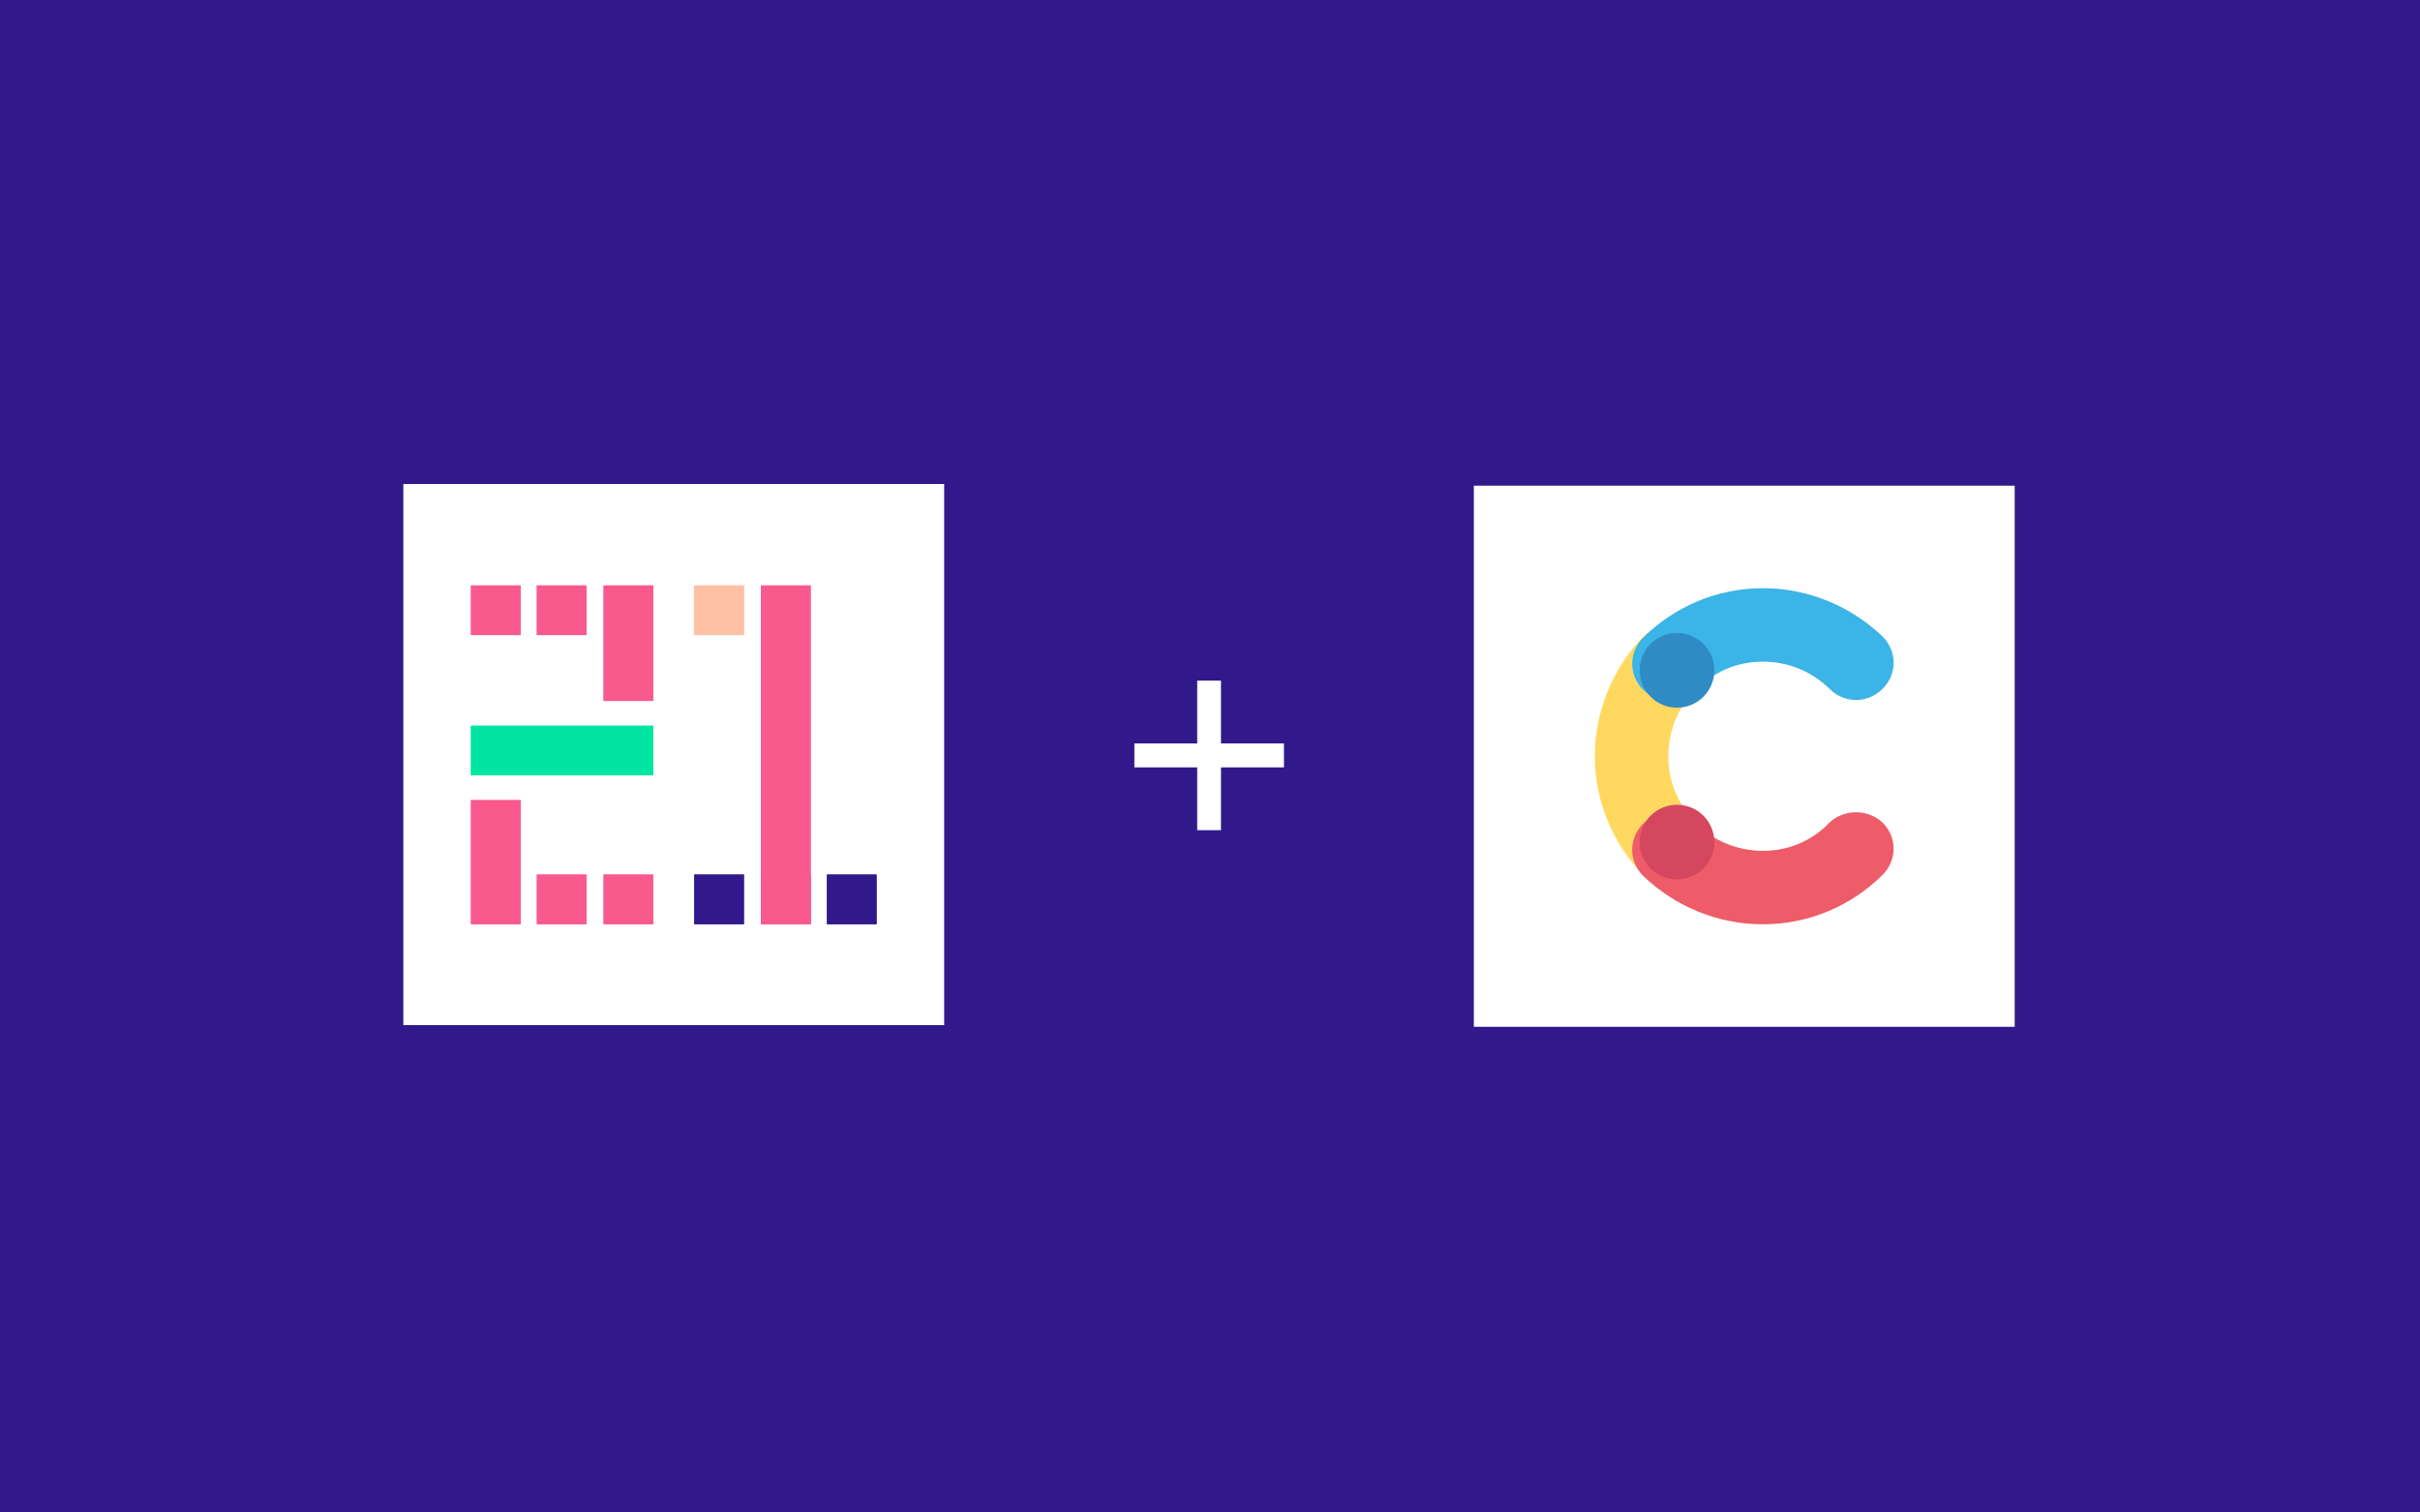 <?xml version="1.0" encoding="UTF-8"?>
<svg width="1440px" height="900px" viewBox="0 0 1440 900" version="1.1" xmlns="http://www.w3.org/2000/svg" xmlns:xlink="http://www.w3.org/1999/xlink">
    <title>21YunBox + Contentful</title>
    <g id="21YunBox-+-Contentful" stroke="none" stroke-width="1" fill="none" fill-rule="evenodd">
        <rect fill="#31198C" x="0" y="0" width="1440" height="900"></rect>
        <g id="Group-3" transform="translate(877, 289)">
            <rect id="Rectangle" fill="#FFFFFF" x="-1.42108547e-13" y="0" width="321.825" height="322"></rect>
            <g id="Group" transform="translate(72, 61)" fill-rule="nonzero">
                <path d="M60.578,139.676 C49.961,129.6 43.716,115.744 43.716,100 C43.716,84.256 49.961,70.4 59.953,60.324 C68.696,51.507 68.696,37.652 59.953,28.835 C51.21,20.018 37.471,20.018 28.728,28.835 C11.241,47.099 0,72.29 0,100 C0,127.71 11.241,152.901 29.352,171.165 C38.095,179.982 51.835,179.982 60.578,171.165 C68.696,162.348 68.696,148.493 60.578,139.676 Z" id="Path" fill="#FFD85F"></path>
                <path d="M60.324,60.578 C70.4,49.961 84.256,43.716 100,43.716 C115.744,43.716 129.6,49.961 139.676,59.953 C148.493,68.696 162.348,68.696 171.165,59.953 C179.982,51.21 179.982,37.471 171.165,28.728 C152.901,11.241 127.71,0 100,0 C72.29,0 47.099,11.241 28.835,29.352 C20.018,38.095 20.018,51.835 28.835,60.578 C37.652,68.696 51.507,68.696 60.324,60.578 Z" id="Path" fill="#3BB4E7"></path>
                <path d="M139.676,139.422 C129.6,150.039 115.744,156.284 100,156.284 C84.256,156.284 70.4,150.039 60.324,140.047 C51.507,131.304 37.652,131.304 28.835,140.047 C20.018,148.79 20.018,162.529 28.835,171.272 C47.099,188.759 72.29,200 100,200 C127.71,200 152.901,188.759 171.165,170.648 C179.982,161.905 179.982,148.165 171.165,139.422 C162.348,131.304 148.493,131.304 139.676,139.422 Z" id="Path" fill="#ED5C68"></path>
                <circle id="Oval" fill="#308BC5" cx="48.889" cy="48.889" r="22.222"></circle>
                <circle id="Oval" fill="#D5465F" cx="48.889" cy="151.111" r="22.222"></circle>
            </g>
        </g>
        <g id="Group-2" transform="translate(240, 288)">
            <rect id="Rectangle" fill="#FFFFFF" x="0" y="0" width="321.825" height="322"></rect>
            <g id="logo" transform="translate(40.228, 60.375)" fill-rule="nonzero">
                <g id="Group">
                    <rect id="Rectangle" fill="#FA598D" x="172.625" y="0" width="29.535" height="201.567"></rect>
                    <rect id="Rectangle" fill="#FA598D" x="0" y="0" width="29.535" height="29.522"></rect>
                    <rect id="Rectangle" fill="#FA598D" x="39.21" y="0" width="29.535" height="29.522"></rect>
                    <rect id="Rectangle" fill="#FA598D" x="78.929" y="0" width="29.535" height="68.716"></rect>
                    <rect id="Rectangle" fill="#00E5A2" x="0" y="83.477" width="108.463" height="29.522"></rect>
                    <rect id="Rectangle" fill="#FA598D" x="0" y="127.761" width="29.535" height="73.806"></rect>
                    <rect id="Rectangle" fill="#FA598D" x="39.21" y="172.044" width="29.535" height="29.522"></rect>
                    <rect id="Rectangle" fill="#FA598D" x="78.929" y="172.044" width="29.535" height="29.522"></rect>
                    <rect id="Rectangle" fill="#FDC0A5" x="132.906" y="0" width="29.535" height="29.522"></rect>
                    <rect id="Rectangle" fill="#FA598D" x="172.625" y="172.044" width="29.535" height="29.522"></rect>
                    <rect id="Rectangle" fill="#31198C" x="211.834" y="172.044" width="29.535" height="29.522"></rect>
                    <rect id="Rectangle" fill="#31198C" x="132.906" y="172.044" width="29.535" height="29.522"></rect>
                </g>
                <g id="Group">
                    <rect id="Rectangle" fill="#FA598D" x="172.625" y="0" width="29.535" height="201.567"></rect>
                    <rect id="Rectangle" fill="#FA598D" x="0" y="0" width="29.535" height="29.522"></rect>
                    <rect id="Rectangle" fill="#FA598D" x="39.21" y="0" width="29.535" height="29.522"></rect>
                    <rect id="Rectangle" fill="#FA598D" x="78.929" y="0" width="29.535" height="68.716"></rect>
                    <rect id="Rectangle" fill="#00E5A2" x="0" y="83.477" width="108.463" height="29.522"></rect>
                    <rect id="Rectangle" fill="#FA598D" x="0" y="127.761" width="29.535" height="73.806"></rect>
                    <rect id="Rectangle" fill="#FA598D" x="39.21" y="172.044" width="29.535" height="29.522"></rect>
                    <rect id="Rectangle" fill="#FA598D" x="78.929" y="172.044" width="29.535" height="29.522"></rect>
                    <rect id="Rectangle" fill="#FDC0A5" x="132.906" y="0" width="29.535" height="29.522"></rect>
                    <rect id="Rectangle" fill="#FA598D" x="172.625" y="172.044" width="29.535" height="29.522"></rect>
                    <rect id="Rectangle" fill="#31198C" x="211.834" y="172.044" width="29.535" height="29.522"></rect>
                    <rect id="Rectangle" fill="#31198C" x="132.906" y="172.044" width="29.535" height="29.522"></rect>
                </g>
            </g>
        </g>
        <g id="+-2" transform="translate(675, 405)" fill="#FFFFFF" fill-rule="nonzero">
            <polygon id="+" points="51.531 89 51.531 51.628 89 51.628 89 37.372 51.531 37.372 51.531 0 37.385 0 37.385 37.372 0 37.372 0 51.628 37.385 51.628 37.385 89"></polygon>
        </g>
    </g>
</svg>